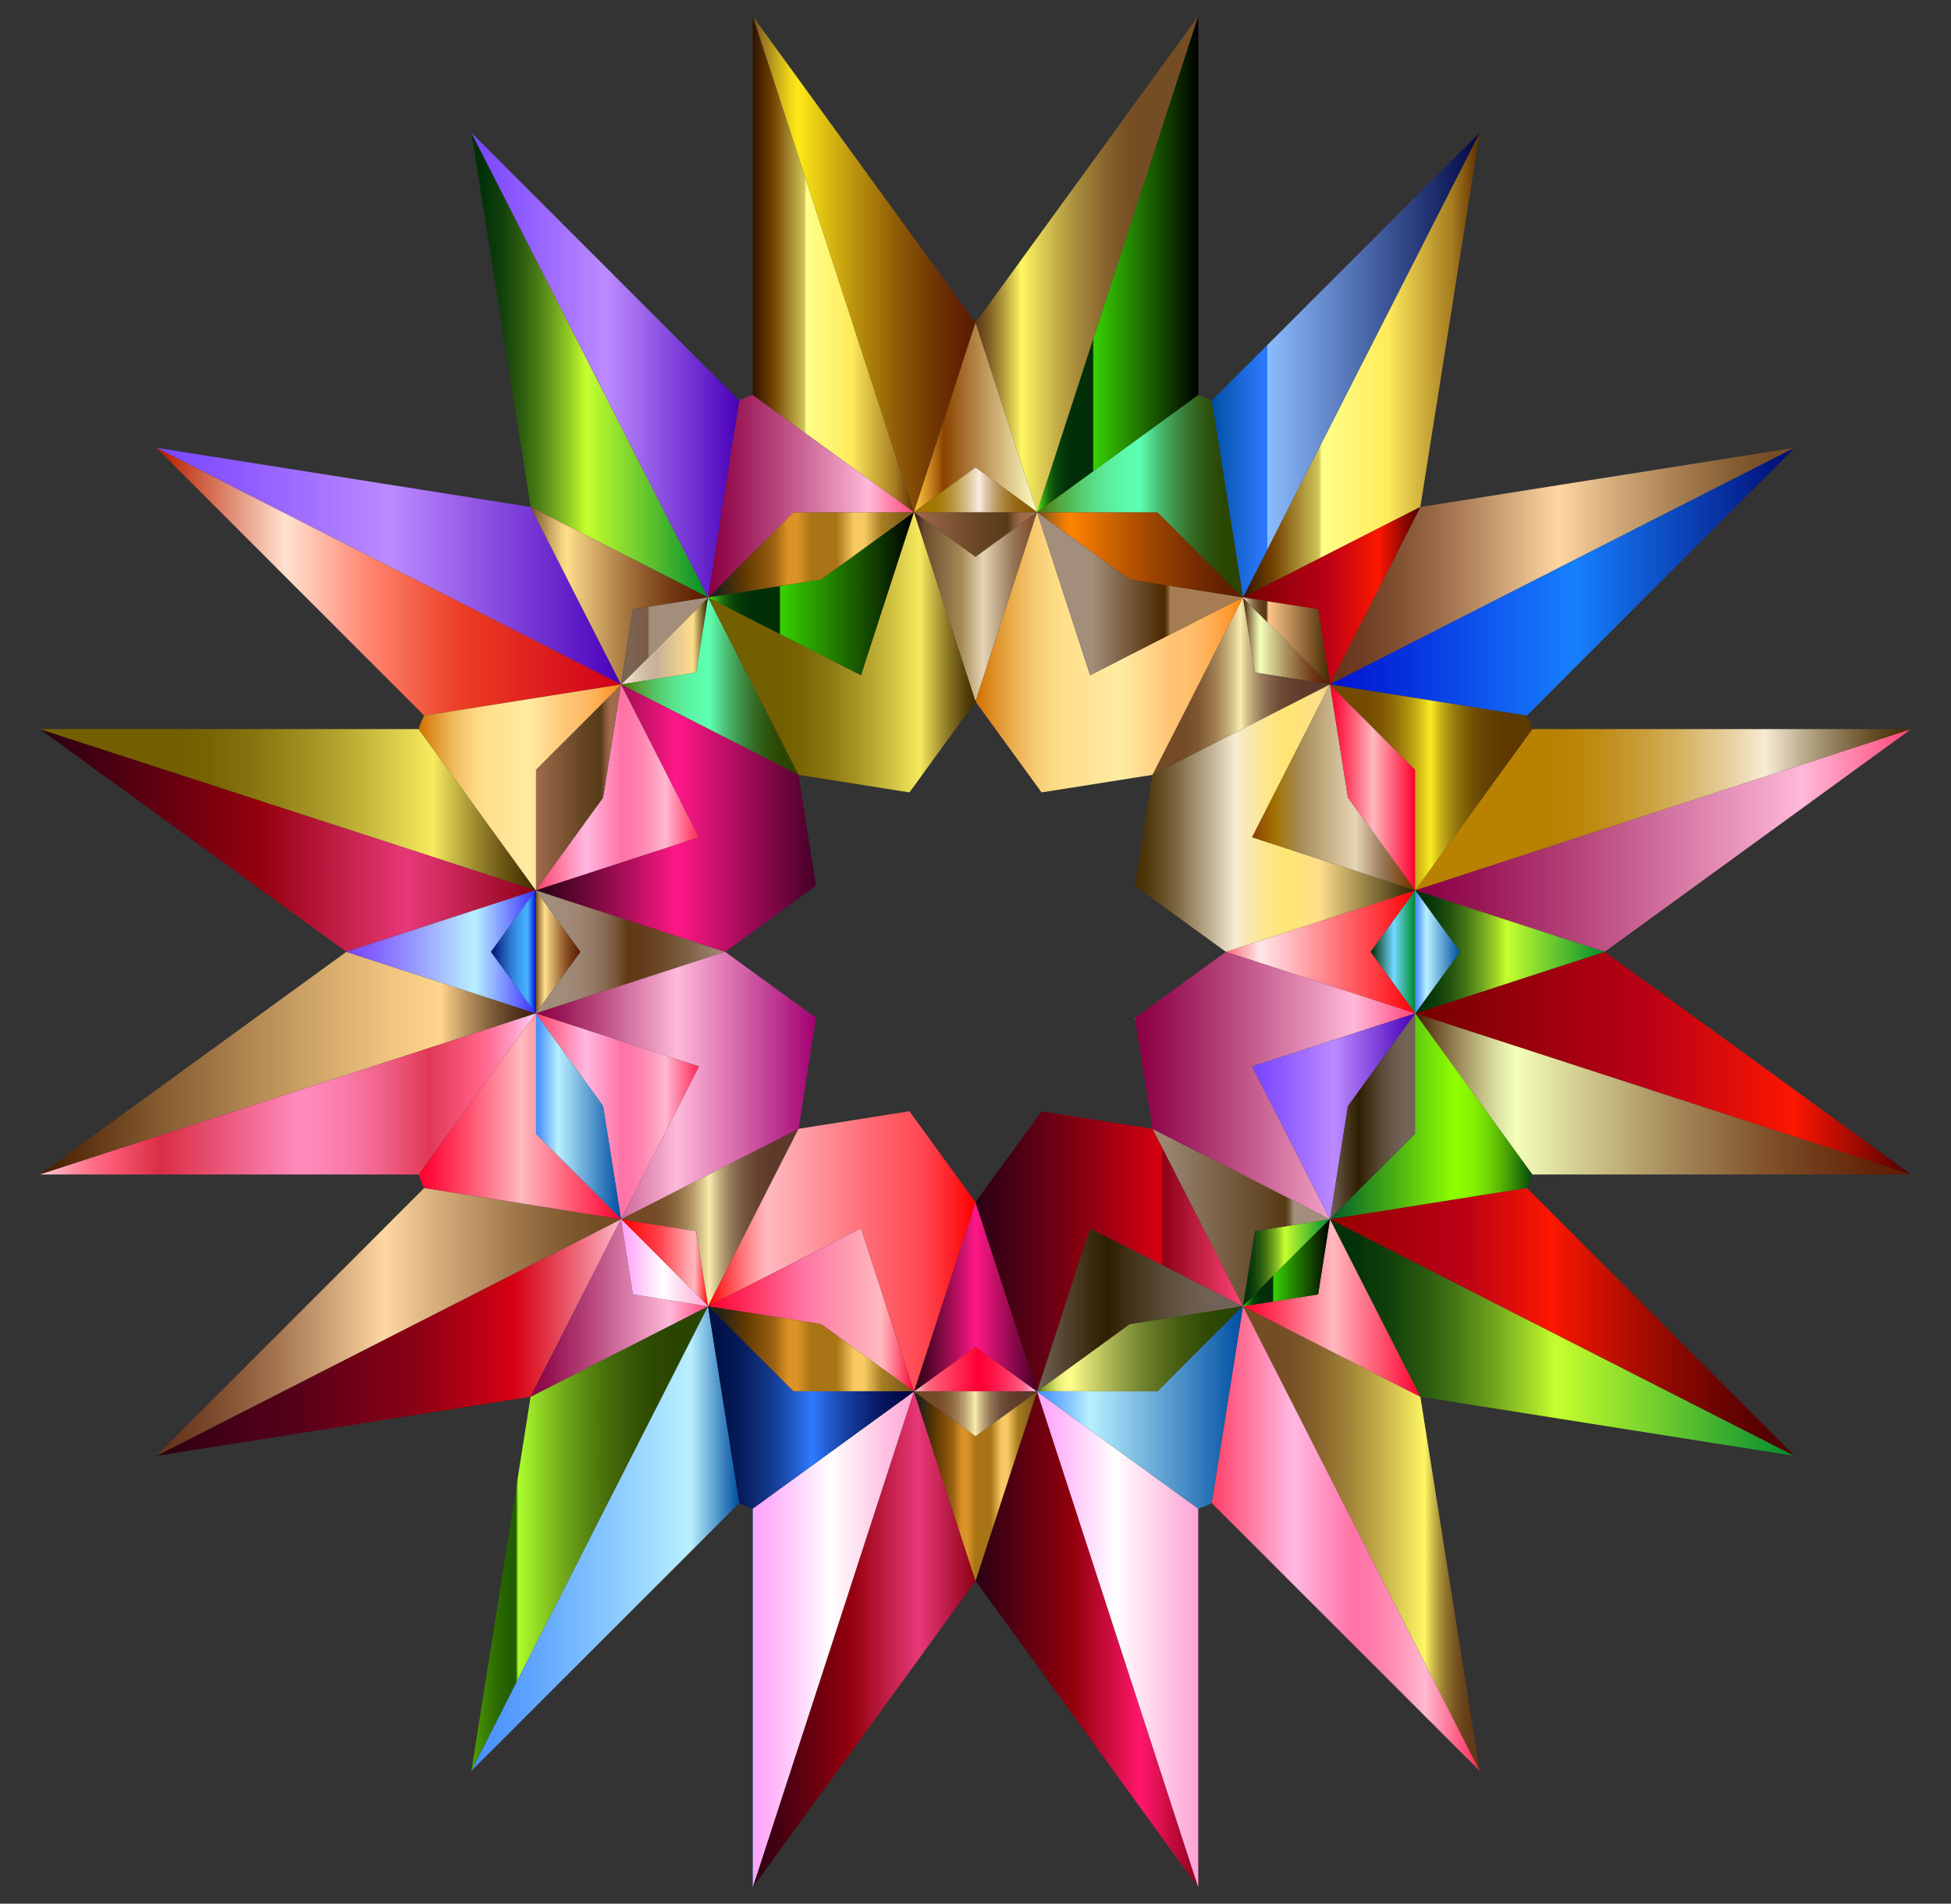 <?xml version="1.0" encoding="UTF-8"?>
<!DOCTYPE svg  PUBLIC '-//W3C//DTD SVG 1.1//EN'  'http://www.w3.org/Graphics/SVG/1.1/DTD/svg11.dtd'>
<svg enable-background="new 0 0 1668.098 1627.779" version="1.1" viewBox="0 0 1668.1 1627.8" xml:space="preserve" xmlns="http://www.w3.org/2000/svg">

	<rect x="0" y="0" width="1668.1" height="1627.8" fill="#333333" stroke="none"/>

	<linearGradient id="ch" x1="1210" x2="1634" y1="718.66" y2="718.66" gradientUnits="userSpaceOnUse">
		<stop stop-color="#8BBCFF" offset="0"/>
		<stop stop-color="#5C9CFF" offset="0"/>
		<stop stop-color="#8B0043" offset=".003"/>
		<stop stop-color="#971353" offset=".113"/>
		<stop stop-color="#B7467C" offset=".337"/>
		<stop stop-color="#E996BD" offset=".652"/>
		<stop stop-color="#FFB9D9" offset=".781"/>
		<stop stop-color="#FF4578" offset="1"/>
	</linearGradient>
	<polygon points="1634 623.43 1372 813.89 1210 761.25 1210 761.24" fill="url(#ch)"/>
	<linearGradient id="bw" x1="1062.7" x2="1265.1" y1="312.17" y2="312.17" gradientUnits="userSpaceOnUse">
		<stop stop-color="#2E1300" offset="0"/>
		<stop stop-color="#734200" offset=".127"/>
		<stop stop-color="#D0C459" offset=".32"/>
		<stop stop-color="#FFFF8A" offset=".333"/>
		<stop stop-color="#FFEB5C" offset=".611"/>
		<stop stop-color="#A67C21" offset=".883"/>
		<stop stop-color="#5C2C00" offset="1"/>
		<stop stop-color="#725316" offset="1"/>
	</linearGradient>
	<polygon points="1265.1 113.53 1214.4 433.51 1062.7 510.8 1062.7 510.8" fill="url(#bw)"/>
	<linearGradient id="bl" x1="643.59" x2="834.05" y1="225.9" y2="225.9" gradientUnits="userSpaceOnUse">
		<stop stop-color="#754D24" offset="0"/>
		<stop stop-color="#957121" offset=".041"/>
		<stop stop-color="#CEB21C" offset=".118"/>
		<stop stop-color="#F1DA18" offset=".174"/>
		<stop stop-color="#FFE917" offset=".204"/>
		<stop stop-color="#E8CC14" offset=".284"/>
		<stop stop-color="#B78E0D" offset=".472"/>
		<stop stop-color="#905D07" offset=".645"/>
		<stop stop-color="#733A03" offset=".795"/>
		<stop stop-color="#622401" offset=".917"/>
		<stop stop-color="#5C1C00" offset=".997"/>
	</linearGradient>
	<polygon points="643.59 13.89 834.05 275.95 781.41 437.9 781.4 437.9" fill="url(#bl)"/>
	<linearGradient id="ba" x1="133.69" x2="530.96" y1="484.07" y2="484.07" gradientUnits="userSpaceOnUse">
		<stop stop-color="#8BBCFF" offset="0"/>
		<stop stop-color="#5C9CFF" offset="0"/>
		<stop stop-color="#7845FF" offset=".003"/>
		<stop stop-color="#8B58FF" offset=".167"/>
		<stop stop-color="#BB8AFF" offset=".499"/>
		<stop stop-color="#BC8BFF" offset=".503"/>
		<stop stop-color="#4900B9" offset="1"/>
	</linearGradient>
	<polygon points="133.69 382.88 453.67 433.51 530.96 585.24 530.96 585.25" fill="url(#ba)"/>
	<linearGradient id="ap" x1="34.049" x2="458.06" y1="909.12" y2="909.12" gradientUnits="userSpaceOnUse">
		<stop stop-color="#451B00" offset="0"/>
		<stop stop-color="#875D32" offset=".25"/>
		<stop stop-color="#C89D62" offset=".515"/>
		<stop stop-color="#F0C580" offset=".709"/>
		<stop stop-color="#FFD48B" offset=".809"/>
		<stop stop-color="#F0C682" offset=".819"/>
		<stop stop-color="#B28C5A" offset=".866"/>
		<stop stop-color="#815F3A" offset=".909"/>
		<stop stop-color="#5E3E24" offset=".947"/>
		<stop stop-color="#482916" offset=".977"/>
		<stop stop-color="#402211" offset=".997"/>
	</linearGradient>
	<polygon points="34.049 1004.3 296.11 813.89 458.06 866.53 458.06 866.54" fill="url(#ap)"/>
	<linearGradient id="ae" x1="403.04" x2="605.41" y1="1315.6" y2="1315.6" gradientUnits="userSpaceOnUse">
		<stop stop-color="#53A200" offset="0"/>
		<stop stop-color="#3E8500" offset=".049"/>
		<stop stop-color="#2E6E00" offset=".099"/>
		<stop stop-color="#246100" offset=".146"/>
		<stop stop-color="#215C00" offset=".188"/>
		<stop stop-color="#ACFF2E" offset=".198"/>
		<stop stop-color="#A1EF2A" offset=".231"/>
		<stop stop-color="#7DBB1D" offset=".345"/>
		<stop stop-color="#5F9113" offset=".458"/>
		<stop stop-color="#48700B" offset=".567"/>
		<stop stop-color="#375805" offset=".67"/>
		<stop stop-color="#2D4A01" offset=".767"/>
		<stop stop-color="#2A4500" offset=".849"/>
	</linearGradient>
	<polygon points="403.04 1514.2 453.67 1194.3 605.4 1117 605.41 1117" fill="url(#ae)"/>
	<linearGradient id="t" x1="834.05" x2="1024.5" y1="1401.9" y2="1401.9" gradientUnits="userSpaceOnUse">
		<stop stop-color="#2B0013" offset="0"/>
		<stop stop-color="#490011" offset=".141"/>
		<stop stop-color="#94000D" offset=".444"/>
		<stop stop-color="#FF176B" offset=".741"/>
		<stop stop-color="#E31156" offset=".813"/>
		<stop stop-color="#9C0321" offset=".967"/>
		<stop stop-color="#8C0015" offset="1"/>
	</linearGradient>
	<polygon points="1024.5 1613.9 834.05 1351.8 886.69 1189.9 886.7 1189.9" fill="url(#t)"/>
	<linearGradient id="i" x1="1137.1" x2="1534.4" y1="1143.7" y2="1143.7" gradientUnits="userSpaceOnUse">
		<stop stop-color="#002E08" offset="0"/>
		<stop stop-color="#043309" offset=".059"/>
		<stop stop-color="#11400B" offset=".126"/>
		<stop stop-color="#27570F" offset=".197"/>
		<stop stop-color="#457715" offset=".27"/>
		<stop stop-color="#6CA01D" offset=".346"/>
		<stop stop-color="#9AD126" offset=".422"/>
		<stop stop-color="#C6FF2E" offset=".485"/>
		<stop stop-color="#008B2E" offset="1"/>
	</linearGradient>
	<polygon points="1534.4 1244.9 1214.4 1194.3 1137.1 1042.5 1137.1 1042.5" fill="url(#i)"/>
	<linearGradient id="a" x1="1210" x2="1634" y1="909.12" y2="909.12" gradientUnits="userSpaceOnUse">
		<stop stop-color="#750000" offset="0"/>
		<stop stop-color="#99000C" offset=".233"/>
		<stop stop-color="#B90016" offset=".466"/>
		<stop stop-color="#FC1700" offset=".765"/>
		<stop stop-color="#F61502" offset=".772"/>
		<stop stop-color="#4D0000" offset="1"/>
	</linearGradient>
	<polygon points="1634 1004.3 1372 813.89 1210 866.53 1210 866.54" fill="url(#a)"/>
	<linearGradient id="cr" x1="1137.1" x2="1534.4" y1="484.07" y2="484.07" gradientUnits="userSpaceOnUse">
		<stop stop-color="#66331A" offset=".003"/>
		<stop stop-color="#6D3B21" offset=".06"/>
		<stop stop-color="#825132" offset=".148"/>
		<stop stop-color="#A37450" offset=".257"/>
		<stop stop-color="#D0A578" offset=".379"/>
		<stop stop-color="#FFD7A2" offset=".491"/>
		<stop stop-color="#DCB482" offset=".587"/>
		<stop stop-color="#A57D50" offset=".755"/>
		<stop stop-color="#825A30" offset=".88"/>
		<stop stop-color="#754D24" offset=".948"/>
	</linearGradient>
	<polygon points="1534.4 382.88 1214.4 433.51 1137.1 585.24 1137.1 585.25" fill="url(#cr)"/>
	<linearGradient id="cq" x1="834.05" x2="1024.5" y1="225.9" y2="225.9" gradientUnits="userSpaceOnUse">
		<stop stop-color="#603916" offset="0"/>
		<stop stop-color="#68431A" offset=".022"/>
		<stop stop-color="#7F5E25" offset=".059"/>
		<stop stop-color="#A38936" offset=".107"/>
		<stop stop-color="#D5C54F" offset=".164"/>
		<stop stop-color="#FFF763" offset=".207"/>
		<stop stop-color="#EADE5A" offset=".259"/>
		<stop stop-color="#C1AA47" offset=".374"/>
		<stop stop-color="#A08238" offset=".483"/>
		<stop stop-color="#88652D" offset=".581"/>
		<stop stop-color="#7A5326" offset=".666"/>
		<stop stop-color="#754D24" offset=".728"/>
	</linearGradient>
	<polygon points="1024.5 13.89 834.05 275.95 886.69 437.9 886.7 437.9" fill="url(#cq)"/>
	<linearGradient id="cp" x1="403.04" x2="605.41" y1="312.17" y2="312.17" gradientUnits="userSpaceOnUse">
		<stop stop-color="#002E08" offset="0"/>
		<stop stop-color="#043309" offset=".059"/>
		<stop stop-color="#11400B" offset=".126"/>
		<stop stop-color="#27570F" offset=".197"/>
		<stop stop-color="#457715" offset=".27"/>
		<stop stop-color="#6CA01D" offset=".346"/>
		<stop stop-color="#9AD126" offset=".422"/>
		<stop stop-color="#C6FF2E" offset=".485"/>
		<stop stop-color="#008B2E" offset="1"/>
	</linearGradient>
	<polygon points="403.04 113.53 453.67 433.51 605.4 510.8 605.41 510.8" fill="url(#cp)"/>
	<linearGradient id="co" x1="34.049" x2="458.06" y1="718.66" y2="718.66" gradientUnits="userSpaceOnUse">
		<stop stop-color="#2B0013" offset="0"/>
		<stop stop-color="#490011" offset=".141"/>
		<stop stop-color="#94000D" offset=".444"/>
		<stop stop-color="#E73878" offset=".741"/>
		<stop stop-color="#CD285C" offset=".823"/>
		<stop stop-color="#8C0015" offset="1"/>
	</linearGradient>
	<polygon points="34.049 623.43 296.11 813.89 458.06 761.25 458.06 761.24" fill="url(#co)"/>
	<linearGradient id="cn" x1="133.69" x2="530.96" y1="1143.7" y2="1143.7" gradientUnits="userSpaceOnUse">
		<stop stop-color="#2B0013" offset="0"/>
		<stop stop-color="#480017" offset=".183"/>
		<stop stop-color="#540019" offset=".29"/>
		<stop stop-color="#8C0015" offset=".565"/>
		<stop stop-color="#D60012" offset=".768"/>
		<stop stop-color="#DC1C2E" offset=".81"/>
		<stop stop-color="#EC6475" offset=".901"/>
		<stop stop-color="#FFB9CA" offset="1"/>
	</linearGradient>
	<polygon points="133.69 1244.9 453.67 1194.3 530.96 1042.5 530.96 1042.5" fill="url(#cn)"/>
	<linearGradient id="cm" x1="643.59" x2="834.05" y1="1401.9" y2="1401.9" gradientUnits="userSpaceOnUse">
		<stop stop-color="#2B0013" offset="0"/>
		<stop stop-color="#490011" offset=".141"/>
		<stop stop-color="#94000D" offset=".444"/>
		<stop stop-color="#E73878" offset=".741"/>
		<stop stop-color="#CD285C" offset=".823"/>
		<stop stop-color="#8C0015" offset="1"/>
	</linearGradient>
	<polygon points="643.59 1613.9 834.05 1351.8 781.41 1189.9 781.4 1189.9" fill="url(#cm)"/>
	<linearGradient id="cl" x1="1062.7" x2="1265.1" y1="1315.6" y2="1315.6" gradientUnits="userSpaceOnUse">
		<stop stop-color="#754D24" offset=".151"/>
		<stop stop-color="#7A5326" offset=".225"/>
		<stop stop-color="#88652D" offset=".325"/>
		<stop stop-color="#A08238" offset=".442"/>
		<stop stop-color="#C1AA47" offset=".571"/>
		<stop stop-color="#EADE5A" offset=".707"/>
		<stop stop-color="#FFF763" offset=".768"/>
		<stop stop-color="#EDE15A" offset=".78"/>
		<stop stop-color="#C8B548" offset=".807"/>
		<stop stop-color="#A88F39" offset=".834"/>
		<stop stop-color="#8E702C" offset=".863"/>
		<stop stop-color="#7A5722" offset=".893"/>
		<stop stop-color="#6B461B" offset=".924"/>
		<stop stop-color="#633C17" offset=".958"/>
		<stop stop-color="#603916" offset="1"/>
	</linearGradient>
	<polygon points="1265.1 1514.2 1214.4 1194.3 1062.7 1117 1062.7 1117" fill="url(#cl)"/>
	<linearGradient id="ck" x1="1210" x2="1634" y1="692.34" y2="692.34" gradientUnits="userSpaceOnUse">
		<stop stop-color="#B98100" offset=".272"/>
		<stop stop-color="#BB8406" offset=".317"/>
		<stop stop-color="#C08D18" offset=".378"/>
		<stop stop-color="#C89B35" offset=".449"/>
		<stop stop-color="#D4B05D" offset=".528"/>
		<stop stop-color="#E3CA91" offset=".613"/>
		<stop stop-color="#F5E9D0" offset=".701"/>
		<stop stop-color="#F6EBD4" offset=".707"/>
		<stop stop-color="#BAAB8D" offset=".785"/>
		<stop stop-color="#887450" offset=".86"/>
		<stop stop-color="#644D25" offset=".923"/>
		<stop stop-color="#4D350A" offset=".971"/>
		<stop stop-color="#452C00" offset="1"/>
	</linearGradient>
	<polygon points="1634 623.43 1210 761.24 1210 761.24 1210 761.23 1310.1 623.43" fill="url(#ck)"/>
	<linearGradient id="cj" x1="1036" x2="1265.1" y1="312.17" y2="312.17" gradientUnits="userSpaceOnUse">
		<stop stop-color="#004EA2" offset="0"/>
		<stop stop-color="#0C59BA" offset=".046"/>
		<stop stop-color="#2471EC" offset=".154"/>
		<stop stop-color="#2E7AFF" offset=".207"/>
		<stop stop-color="#4389FF" offset=".207"/>
		<stop stop-color="#78AEFF" offset=".207"/>
		<stop stop-color="#8BBCFF" offset=".207"/>
		<stop stop-color="#000645" offset="1"/>
	</linearGradient>
	<polygon points="1265.1 113.53 1062.7 510.8 1062.7 510.8 1062.7 510.8 1036 342.58" fill="url(#cj)"/>
	<linearGradient id="ci" x1="643.59" x2="781.4" y1="225.9" y2="225.9" gradientUnits="userSpaceOnUse">
		<stop stop-color="#2E1300" offset="0"/>
		<stop stop-color="#734200" offset=".127"/>
		<stop stop-color="#D0C459" offset=".32"/>
		<stop stop-color="#FFFF8A" offset=".333"/>
		<stop stop-color="#FFEB5C" offset=".611"/>
		<stop stop-color="#A67C21" offset=".883"/>
		<stop stop-color="#5C2C00" offset="1"/>
		<stop stop-color="#725316" offset="1"/>
	</linearGradient>
	<polygon points="643.59 13.89 781.4 437.9 781.4 437.91 781.39 437.91 643.59 337.82" fill="url(#ci)"/>
	<linearGradient id="cg" x1="133.69" x2="530.96" y1="497.4" y2="497.4" gradientUnits="userSpaceOnUse">
		<stop stop-color="#B92100" offset=".013"/>
		<stop stop-color="#FFE2D0" offset=".278"/>
		<stop stop-color="#FF8873" offset=".451"/>
		<stop stop-color="#EC3D24" offset=".657"/>
		<stop stop-color="#D00019" offset="1"/>
	</linearGradient>
	<polygon points="133.69 382.88 530.96 585.25 530.96 585.27 530.96 585.27 362.74 611.93" fill="url(#cg)"/>
	<linearGradient id="cf" x1="34.049" x2="458.07" y1="935.44" y2="935.44" gradientUnits="userSpaceOnUse">
		<stop stop-color="#FFD0DE" offset="0"/>
		<stop stop-color="#FFBDCD" offset=".018"/>
		<stop stop-color="#FF8BA1" offset=".069"/>
		<stop stop-color="#FF6D85" offset=".108"/>
		<stop stop-color="#FF617B" offset=".13"/>
		<stop stop-color="#DA2D45" offset=".244"/>
		<stop stop-color="#FF8BBC" offset=".525"/>
		<stop stop-color="#FD86B6" offset=".568"/>
		<stop stop-color="#F878A5" offset=".626"/>
		<stop stop-color="#F06289" offset=".691"/>
		<stop stop-color="#E54263" offset=".763"/>
		<stop stop-color="#E13856" offset=".784"/>
		<stop stop-color="#FF6186" offset=".886"/>
		<stop stop-color="#FF7095" offset=".907"/>
		<stop stop-color="#FF96BD" offset=".948"/>
		<stop stop-color="#FFD0F9" offset="1"/>
	</linearGradient>
	<polygon points="34.049 1004.3 458.06 866.54 458.07 866.54 458.07 866.55 357.98 1004.3" fill="url(#cf)"/>
	<linearGradient id="ce" x1="403.04" x2="632.09" y1="1315.6" y2="1315.6" gradientUnits="userSpaceOnUse">
		<stop stop-color="#8BBCFF" offset="0"/>
		<stop stop-color="#5C9CFF" offset="0"/>
		<stop stop-color="#458EFF" offset=".003"/>
		<stop stop-color="#589EFF" offset=".175"/>
		<stop stop-color="#8AC9FF" offset=".524"/>
		<stop stop-color="#B9F0FF" offset=".818"/>
		<stop stop-color="#004EA2" offset="1"/>
	</linearGradient>
	<polygon points="403.04 1514.2 605.41 1117 605.42 1117 605.43 1117 632.09 1285.2" fill="url(#ce)"/>
	<linearGradient id="cd" x1="886.7" x2="1024.5" y1="1401.9" y2="1401.9" gradientUnits="userSpaceOnUse">
		<stop stop-color="#8BBCFF" offset="0"/>
		<stop stop-color="#5C9CFF" offset="0"/>
		<stop stop-color="#FFA2F9" offset=".003"/>
		<stop stop-color="#FFB5FA" offset=".126"/>
		<stop stop-color="#FFE7FD" offset=".374"/>
		<stop stop-color="#fff" offset=".481"/>
		<stop stop-color="#FFA2D4" offset="1"/>
	</linearGradient>
	<polygon points="1024.5 1613.9 886.7 1189.9 886.7 1189.9 886.71 1189.9 1024.5 1290" fill="url(#cd)"/>
	<linearGradient id="cc" x1="1137.1" x2="1534.4" y1="1130.4" y2="1130.4" gradientUnits="userSpaceOnUse">
		<stop stop-color="#940000" offset="0"/>
		<stop stop-color="#990003" offset=".035"/>
		<stop stop-color="#B90016" offset=".281"/>
		<stop stop-color="#FC1700" offset=".478"/>
		<stop stop-color="#EE1500" offset=".506"/>
		<stop stop-color="#B50E00" offset=".633"/>
		<stop stop-color="#880800" offset=".75"/>
		<stop stop-color="#680400" offset=".854"/>
		<stop stop-color="#540100" offset=".941"/>
		<stop stop-color="#4D0000" offset="1"/>
	</linearGradient>
	<polygon points="1534.4 1244.9 1137.1 1042.5 1137.1 1042.5 1137.1 1042.5 1305.4 1015.8" fill="url(#cc)"/>
	<linearGradient id="cb" x1="1210" x2="1634" y1="935.44" y2="935.44" gradientUnits="userSpaceOnUse">
		<stop stop-color="#451B00" offset="0"/>
		<stop stop-color="#542E0F" offset=".014"/>
		<stop stop-color="#988657" offset=".084"/>
		<stop stop-color="#C9C78C" offset=".141"/>
		<stop stop-color="#E8F0AD" offset=".182"/>
		<stop stop-color="#F4FFB9" offset=".204"/>
		<stop stop-color="#D2CC90" offset=".333"/>
		<stop stop-color="#A88E5D" offset=".509"/>
		<stop stop-color="#885D35" offset=".669"/>
		<stop stop-color="#703A18" offset=".809"/>
		<stop stop-color="#612406" offset=".923"/>
		<stop stop-color="#5C1C00" offset=".997"/>
	</linearGradient>
	<polygon points="1634 1004.3 1210 866.54 1210 866.54 1210 866.55 1310.1 1004.3" fill="url(#cb)"/>
	<linearGradient id="ca" x1="1137.1" x2="1534.4" y1="497.4" y2="497.4" gradientUnits="userSpaceOnUse">
		<stop stop-color="#0012D0" offset="0"/>
		<stop stop-color="#0735DF" offset=".182"/>
		<stop stop-color="#1780FF" offset=".525"/>
		<stop stop-color="#105BD3" offset=".669"/>
		<stop stop-color="#000A73" offset="1"/>
	</linearGradient>
	<polygon points="1534.4 382.88 1137.1 585.25 1137.1 585.27 1137.1 585.27 1305.4 611.93" fill="url(#ca)"/>
	<linearGradient id="bz" x1="886.7" x2="1024.5" y1="225.9" y2="225.9" gradientUnits="userSpaceOnUse">
		<stop stop-color="#56FF17" offset="0"/>
		<stop stop-color="#51F416" offset=".004"/>
		<stop stop-color="#41CB13" offset=".019"/>
		<stop stop-color="#31A511" offset=".037"/>
		<stop stop-color="#24850E" offset=".056"/>
		<stop stop-color="#18690C" offset=".076"/>
		<stop stop-color="#0F530B" offset=".1"/>
		<stop stop-color="#084209" offset=".128"/>
		<stop stop-color="#043709" offset=".162"/>
		<stop stop-color="#013008" offset=".21"/>
		<stop stop-color="#002E08" offset=".343"/>
		<stop stop-color="#023308" offset=".344"/>
		<stop stop-color="#064007" offset=".345"/>
		<stop stop-color="#0E5706" offset=".347"/>
		<stop stop-color="#197704" offset=".348"/>
		<stop stop-color="#279F02" offset=".35"/>
		<stop stop-color="#38D000" offset=".352"/>
		<stop offset="1"/>
	</linearGradient>
	<polygon points="1024.5 13.89 886.7 437.9 886.7 437.91 886.71 437.91 1024.5 337.82" fill="url(#bz)"/>
	<linearGradient id="by" x1="403.04" x2="632.09" y1="312.17" y2="312.17" gradientUnits="userSpaceOnUse">
		<stop stop-color="#8BBCFF" offset="0"/>
		<stop stop-color="#5C9CFF" offset="0"/>
		<stop stop-color="#7845FF" offset=".003"/>
		<stop stop-color="#8B58FF" offset=".167"/>
		<stop stop-color="#BB8AFF" offset=".499"/>
		<stop stop-color="#BC8BFF" offset=".503"/>
		<stop stop-color="#4900B9" offset="1"/>
	</linearGradient>
	<polygon points="403.04 113.53 605.41 510.8 605.42 510.8 605.43 510.8 632.09 342.58" fill="url(#by)"/>
	<linearGradient id="bx" x1="34.049" x2="458.07" y1="692.34" y2="692.34" gradientUnits="userSpaceOnUse">
		<stop stop-color="#735E00" offset=".272"/>
		<stop stop-color="#796404" offset=".342"/>
		<stop stop-color="#897610" offset=".438"/>
		<stop stop-color="#A49323" offset=".549"/>
		<stop stop-color="#CABB3E" offset=".671"/>
		<stop stop-color="#F6EB5E" offset=".793"/>
		<stop stop-color="#C7B845" offset=".837"/>
		<stop stop-color="#8F7C27" offset=".893"/>
		<stop stop-color="#675112" offset=".941"/>
		<stop stop-color="#4E3605" offset=".978"/>
		<stop stop-color="#452C00" offset="1"/>
	</linearGradient>
	<polygon points="34.049 623.43 458.06 761.24 458.07 761.24 458.07 761.23 357.98 623.43" fill="url(#bx)"/>
	<linearGradient id="bv" x1="133.69" x2="530.96" y1="1130.4" y2="1130.4" gradientUnits="userSpaceOnUse">
		<stop stop-color="#66331A" offset=".003"/>
		<stop stop-color="#6D3B21" offset=".06"/>
		<stop stop-color="#825132" offset=".148"/>
		<stop stop-color="#A37450" offset=".257"/>
		<stop stop-color="#D0A578" offset=".379"/>
		<stop stop-color="#FFD7A2" offset=".491"/>
		<stop stop-color="#DCB482" offset=".587"/>
		<stop stop-color="#A57D50" offset=".755"/>
		<stop stop-color="#825A30" offset=".88"/>
		<stop stop-color="#754D24" offset=".948"/>
	</linearGradient>
	<polygon points="133.69 1244.9 530.96 1042.5 530.96 1042.5 530.96 1042.5 362.74 1015.8" fill="url(#bv)"/>
	<linearGradient id="bu" x1="643.59" x2="781.4" y1="1401.9" y2="1401.9" gradientUnits="userSpaceOnUse">
		<stop stop-color="#8BBCFF" offset="0"/>
		<stop stop-color="#5C9CFF" offset="0"/>
		<stop stop-color="#FFA2F9" offset=".003"/>
		<stop stop-color="#FFB5FA" offset=".126"/>
		<stop stop-color="#FFE7FD" offset=".374"/>
		<stop stop-color="#fff" offset=".481"/>
		<stop stop-color="#FFA2D4" offset="1"/>
	</linearGradient>
	<polygon points="643.59 1613.9 781.4 1189.9 781.4 1189.9 781.39 1189.9 643.59 1290" fill="url(#bu)"/>
	<linearGradient id="bt" x1="1036" x2="1265.1" y1="1315.6" y2="1315.6" gradientUnits="userSpaceOnUse">
		<stop stop-color="#FF456C" offset=".013"/>
		<stop stop-color="#FFB9E1" offset=".306"/>
		<stop stop-color="#FF73A6" offset=".525"/>
		<stop stop-color="#FF78A9" offset=".583"/>
		<stop stop-color="#FF88B2" offset=".656"/>
		<stop stop-color="#FFA1C2" offset=".736"/>
		<stop stop-color="#FFB9D0" offset=".796"/>
		<stop stop-color="#FF98B5" offset=".84"/>
		<stop stop-color="#FF4A75" offset=".95"/>
		<stop stop-color="#FF2B5C" offset="1"/>
	</linearGradient>
	<polygon points="1265.1 1514.2 1062.7 1117 1062.7 1117 1062.7 1117 1036 1285.2" fill="url(#bt)"/>
	<linearGradient id="bs" x1="1210" x2="1372" y1="813.89" y2="813.89" gradientUnits="userSpaceOnUse">
		<stop stop-color="#002E08" offset="0"/>
		<stop stop-color="#043309" offset=".059"/>
		<stop stop-color="#11400B" offset=".126"/>
		<stop stop-color="#27570F" offset=".197"/>
		<stop stop-color="#457715" offset=".27"/>
		<stop stop-color="#6CA01D" offset=".346"/>
		<stop stop-color="#9AD126" offset=".422"/>
		<stop stop-color="#C6FF2E" offset=".485"/>
		<stop stop-color="#008B2E" offset="1"/>
	</linearGradient>
	<polygon points="1248.3 813.89 1210 761.25 1372 813.89 1210 866.53" fill="url(#bs)"/>
	<linearGradient id="br" x1="1062.7" x2="1214.4" y1="1118.4" y2="1118.4" gradientUnits="userSpaceOnUse">
		<stop stop-color="#8BBCFF" offset="0"/>
		<stop stop-color="#5C9CFF" offset="0"/>
		<stop stop-color="#FF002E" offset=".003"/>
		<stop stop-color="#FF133D" offset=".074"/>
		<stop stop-color="#FF4665" offset=".219"/>
		<stop stop-color="#FF96A4" offset=".423"/>
		<stop stop-color="#FFB9BF" offset=".506"/>
		<stop stop-color="#FF002E" offset="1"/>
	</linearGradient>
	<polygon points="1127 1106.8 1137.1 1042.5 1214.4 1194.3 1062.7 1117" fill="url(#br)"/>
	<linearGradient id="bq" x1="781.41" x2="886.69" y1="1270.9" y2="1270.9" gradientUnits="userSpaceOnUse">
		<stop stop-color="#272217" offset="0"/>
		<stop stop-color="#272217" offset=".053"/>
		<stop stop-color="#653A01" offset=".184"/>
		<stop stop-color="#9D6212" offset=".32"/>
		<stop stop-color="#DB9226" offset=".387"/>
		<stop stop-color="#DB9226" offset=".434"/>
		<stop stop-color="#A87415" offset=".502"/>
		<stop stop-color="#A87415" offset=".624"/>
		<stop stop-color="#F6C963" offset=".71"/>
		<stop stop-color="#F6C963" offset=".761"/>
		<stop stop-color="#A67C21" offset=".846"/>
		<stop stop-color="#725316" offset="1"/>
	</linearGradient>
	<polygon points="834.05 1228.1 886.69 1189.9 834.05 1351.8 781.41 1189.9" fill="url(#bq)"/>
	<linearGradient id="bp" x1="453.67" x2="605.4" y1="1118.4" y2="1118.4" gradientUnits="userSpaceOnUse">
		<stop stop-color="#8BBCFF" offset="0"/>
		<stop stop-color="#5C9CFF" offset="0"/>
		<stop stop-color="#8B0043" offset=".003"/>
		<stop stop-color="#971353" offset=".113"/>
		<stop stop-color="#B7467C" offset=".337"/>
		<stop stop-color="#E996BD" offset=".652"/>
		<stop stop-color="#FFB9D9" offset=".781"/>
		<stop stop-color="#FF4578" offset="1"/>
	</linearGradient>
	<polygon points="541.14 1106.8 605.4 1117 453.67 1194.3 530.96 1042.5" fill="url(#bp)"/>
	<linearGradient id="bo" x1="296.11" x2="458.06" y1="813.89" y2="813.89" gradientUnits="userSpaceOnUse">
		<stop stop-color="#8BBCFF" offset="0"/>
		<stop stop-color="#5C9CFF" offset="0"/>
		<stop stop-color="#7845FF" offset=".003"/>
		<stop stop-color="#7F58FF" offset=".105"/>
		<stop stop-color="#938BFF" offset=".312"/>
		<stop stop-color="#B1DBFF" offset=".604"/>
		<stop stop-color="#B9F0FF" offset=".676"/>
		<stop stop-color="#3B2EFF" offset="1"/>
	</linearGradient>
	<polygon points="419.82 813.89 458.06 866.53 296.11 813.89 458.06 761.25" fill="url(#bo)"/>
	<linearGradient id="bn" x1="453.67" x2="605.4" y1="509.38" y2="509.38" gradientUnits="userSpaceOnUse">
		<stop stop-color="#754D24" offset="0"/>
		<stop stop-color="#8E6737" offset=".031"/>
		<stop stop-color="#CBA864" offset=".113"/>
		<stop stop-color="#F1D080" offset=".173"/>
		<stop stop-color="#FFDF8B" offset=".204"/>
		<stop stop-color="#EFCC7E" offset=".258"/>
		<stop stop-color="#BB8E51" offset=".454"/>
		<stop stop-color="#925D2E" offset=".632"/>
		<stop stop-color="#753A15" offset=".788"/>
		<stop stop-color="#632406" offset=".915"/>
		<stop stop-color="#5C1C00" offset=".997"/>
	</linearGradient>
	<polygon points="541.14 520.99 530.96 585.24 453.67 433.51 605.4 510.8" fill="url(#bn)"/>
	<linearGradient id="bm" x1="781.41" x2="886.69" y1="356.92" y2="356.92" gradientUnits="userSpaceOnUse">
		<stop stop-color="#FC9C01" offset="0"/>
		<stop stop-color="#2B1400" offset="0"/>
		<stop stop-color="#2E2500" offset="0"/>
		<stop stop-color="#FFBF3D" offset=".003"/>
		<stop stop-color="#F3B237" offset=".041"/>
		<stop stop-color="#D39026" offset=".111"/>
		<stop stop-color="#A15A0B" offset=".204"/>
		<stop stop-color="#8B4300" offset=".241"/>
		<stop stop-color="#FFFFC7" offset="1"/>
	</linearGradient>
	<polygon points="834.05 399.66 781.41 437.9 834.05 275.95 886.69 437.9" fill="url(#bm)"/>
	<linearGradient id="bk" x1="1062.7" x2="1214.4" y1="509.38" y2="509.38" gradientUnits="userSpaceOnUse">
		<stop stop-color="#750000" offset="0"/>
		<stop stop-color="#99000C" offset=".233"/>
		<stop stop-color="#B90016" offset=".466"/>
		<stop stop-color="#FC1700" offset=".765"/>
		<stop stop-color="#F61502" offset=".772"/>
		<stop stop-color="#4D0000" offset="1"/>
	</linearGradient>
	<polygon points="1127 520.99 1062.7 510.8 1214.4 433.51 1137.1 585.24" fill="url(#bk)"/>
	<linearGradient id="bj" x1="1209.8" x2="1248.3" y1="813.89" y2="813.89" gradientUnits="userSpaceOnUse">
		<stop stop-color="#8BBCFF" offset="0"/>
		<stop stop-color="#5C9CFF" offset="0"/>
		<stop stop-color="#458EFF" offset=".003"/>
		<stop stop-color="#589EFF" offset=".057"/>
		<stop stop-color="#8AC9FF" offset=".165"/>
		<stop stop-color="#B9F0FF" offset=".256"/>
		<stop stop-color="#004EA2" offset="1"/>
	</linearGradient>
	<polygon points="1209.8 761.58 1210 761.25 1210 761.25 1210 761.25 1248.3 813.89 1210 866.53 1210 866.53 1210 866.53 1209.8 866.2" fill="url(#bj)"/>
	<linearGradient id="bi" x1="1062.7" x2="1137.1" y1="1079.7" y2="1079.7" gradientUnits="userSpaceOnUse">
		<stop stop-color="#56FF17" offset="0"/>
		<stop stop-color="#51F416" offset=".004"/>
		<stop stop-color="#41CB13" offset=".019"/>
		<stop stop-color="#31A511" offset=".037"/>
		<stop stop-color="#24850E" offset=".056"/>
		<stop stop-color="#18690C" offset=".076"/>
		<stop stop-color="#0F530B" offset=".1"/>
		<stop stop-color="#084209" offset=".128"/>
		<stop stop-color="#043709" offset=".162"/>
		<stop stop-color="#013008" offset=".21"/>
		<stop stop-color="#002E08" offset=".343"/>
		<stop stop-color="#023308" offset=".344"/>
		<stop stop-color="#064007" offset=".345"/>
		<stop stop-color="#0E5706" offset=".347"/>
		<stop stop-color="#197704" offset=".348"/>
		<stop stop-color="#279F02" offset=".35"/>
		<stop stop-color="#38D000" offset=".352"/>
		<stop offset="1"/>
	</linearGradient>
	<polygon points="1136.7 1042.6 1137.1 1042.5 1137.1 1042.5 1137.1 1042.5 1127 1106.8 1062.7 1117 1062.7 1117 1062.7 1117 1062.7 1116.6" fill="url(#bi)"/>
	<linearGradient id="bh" x1="781.41" x2="886.69" y1="1208.9" y2="1208.9" gradientUnits="userSpaceOnUse">
		<stop stop-color="#734926" offset=".127"/>
		<stop stop-color="#764C29" offset=".195"/>
		<stop stop-color="#7E5731" offset=".253"/>
		<stop stop-color="#8D6940" offset=".307"/>
		<stop stop-color="#A28155" offset=".359"/>
		<stop stop-color="#BCA16F" offset=".41"/>
		<stop stop-color="#DCC88F" offset=".459"/>
		<stop stop-color="#FAECAD" offset=".497"/>
		<stop stop-color="#F4E5A8" offset=".503"/>
		<stop stop-color="#D0BC8A" offset=".538"/>
		<stop stop-color="#B19970" offset=".576"/>
		<stop stop-color="#967A5A" offset=".617"/>
		<stop stop-color="#816248" offset=".663"/>
		<stop stop-color="#704F3A" offset=".713"/>
		<stop stop-color="#654230" offset=".773"/>
		<stop stop-color="#5E3A2B" offset=".849"/>
		<stop stop-color="#5C3829" offset="1"/>
	</linearGradient>
	<polygon points="886.36 1189.6 886.69 1189.9 886.69 1189.9 886.69 1189.9 834.05 1228.1 781.41 1189.9 781.41 1189.9 781.41 1189.9 781.74 1189.6" fill="url(#bh)"/>
	<linearGradient id="bg" x1="530.96" x2="605.42" y1="1079.7" y2="1079.7" gradientUnits="userSpaceOnUse">
		<stop stop-color="#8BBCFF" offset="0"/>
		<stop stop-color="#5C9CFF" offset="0"/>
		<stop stop-color="#FFA2F9" offset=".003"/>
		<stop stop-color="#FFB5FA" offset=".126"/>
		<stop stop-color="#FFE7FD" offset=".374"/>
		<stop stop-color="#fff" offset=".481"/>
		<stop stop-color="#FFA2D4" offset="1"/>
	</linearGradient>
	<polygon points="605.36 1116.6 605.42 1117 605.42 1117 605.4 1117 541.14 1106.8 530.96 1042.5 530.97 1042.5 530.98 1042.5 531.39 1042.6" fill="url(#bg)"/>
	<linearGradient id="bf" x1="419.82" x2="458.33" y1="813.89" y2="813.89" gradientUnits="userSpaceOnUse">
		<stop stop-color="#000A73" offset="0"/>
		<stop stop-color="#163FA0" offset=".194"/>
		<stop stop-color="#2A6FC9" offset=".396"/>
		<stop stop-color="#3993E6" offset=".575"/>
		<stop stop-color="#42A8F8" offset=".72"/>
		<stop stop-color="#45B0FF" offset=".815"/>
		<stop stop-color="#368EF5" offset=".852"/>
		<stop stop-color="#0F35DA" offset=".954"/>
		<stop stop-color="#0012D0" offset="1"/>
	</linearGradient>
	<polygon points="458.33 866.2 458.08 866.53 458.08 866.53 458.06 866.53 419.82 813.89 458.06 761.25 458.08 761.25 458.08 761.25 458.33 761.58" fill="url(#bf)"/>
	<linearGradient id="be" x1="530.96" x2="605.42" y1="548.03" y2="548.03" gradientUnits="userSpaceOnUse">
		<stop stop-color="#7C6453" offset="0"/>
		<stop stop-color="#7B6251" offset=".166"/>
		<stop stop-color="#795C48" offset=".264"/>
		<stop stop-color="#775843" offset=".299"/>
		<stop stop-color="#7C5E49" offset=".305"/>
		<stop stop-color="#896D5A" offset=".313"/>
		<stop stop-color="#9E8775" offset=".322"/>
		<stop stop-color="#A38D7B" offset=".324"/>
	</linearGradient>
	<polygon points="531.39 585.2 530.98 585.27 530.97 585.26 530.96 585.24 541.14 520.99 605.4 510.8 605.42 510.81 605.42 510.82 605.36 511.23" fill="url(#be)"/>
	<linearGradient id="bd" x1="781.41" x2="886.69" y1="418.91" y2="418.91" gradientUnits="userSpaceOnUse">
		<stop stop-color="#A27600" offset=".151"/>
		<stop stop-color="#A47906" offset=".189"/>
		<stop stop-color="#AB8218" offset=".24"/>
		<stop stop-color="#B79235" offset=".3"/>
		<stop stop-color="#C6A75D" offset=".365"/>
		<stop stop-color="#DAC291" offset=".436"/>
		<stop stop-color="#F3E2D0" offset=".51"/>
		<stop stop-color="#FAECE3" offset=".531"/>
		<stop stop-color="#F7E8DC" offset=".537"/>
		<stop stop-color="#DEC7A9" offset=".585"/>
		<stop stop-color="#C8AB7C" offset=".636"/>
		<stop stop-color="#B59256" offset=".689"/>
		<stop stop-color="#A67F37" offset=".743"/>
		<stop stop-color="#9A6F1F" offset=".798"/>
		<stop stop-color="#92640D" offset=".858"/>
		<stop stop-color="#8D5E03" offset=".922"/>
		<stop stop-color="#8B5C00" offset="1"/>
	</linearGradient>
	<polygon points="781.74 438.17 781.41 437.92 781.41 437.92 781.41 437.9 834.05 399.66 886.69 437.9 886.69 437.92 886.69 437.92 886.36 438.17" fill="url(#bd)"/>
	<linearGradient id="bc" x1="1062.7" x2="1137.1" y1="548.03" y2="548.03" gradientUnits="userSpaceOnUse">
		<stop stop-color="#FFE8D0" offset="0"/>
		<stop stop-color="#D4BBA0" offset=".036"/>
		<stop stop-color="#AF9476" offset=".072"/>
		<stop stop-color="#907454" offset=".11"/>
		<stop stop-color="#785B39" offset=".148"/>
		<stop stop-color="#674926" offset=".187"/>
		<stop stop-color="#5D3E1B" offset=".226"/>
		<stop stop-color="#5A3B17" offset=".269"/>
		<stop stop-color="#FFC68B" offset=".293"/>
		<stop stop-color="#452800" offset="1"/>
	</linearGradient>
	<polygon points="1062.7 511.23 1062.7 510.82 1062.7 510.81 1062.7 510.8 1127 520.99 1137.1 585.24 1137.1 585.26 1137.1 585.27 1136.7 585.2" fill="url(#bc)"/>
	<linearGradient id="bb" x1="1137.1" x2="1310.1" y1="673.25" y2="673.25" gradientUnits="userSpaceOnUse">
		<stop stop-color="#734900" offset=".127"/>
		<stop stop-color="#764C01" offset=".195"/>
		<stop stop-color="#7E5703" offset=".253"/>
		<stop stop-color="#8D6907" offset=".307"/>
		<stop stop-color="#A2810C" offset=".359"/>
		<stop stop-color="#BCA112" offset=".41"/>
		<stop stop-color="#DCC81B" offset=".459"/>
		<stop stop-color="#FAEC22" offset=".497"/>
		<stop stop-color="#F4E521" offset=".503"/>
		<stop stop-color="#D0BC19" offset=".538"/>
		<stop stop-color="#B19912" offset=".576"/>
		<stop stop-color="#967A0D" offset=".617"/>
		<stop stop-color="#816208" offset=".663"/>
		<stop stop-color="#704F04" offset=".713"/>
		<stop stop-color="#654202" offset=".773"/>
		<stop stop-color="#5E3A00" offset=".849"/>
		<stop stop-color="#5C3800" offset="1"/>
	</linearGradient>
	<polygon points="1308.2 617.49 1310.1 623.43 1210 761.23 1209.8 760.88 1209.8 658.26 1137.2 585.7 1137.1 585.27 1305.4 611.93" fill="url(#bb)"/>
	<linearGradient id="az" x1="1137.1" x2="1310.1" y1="954.53" y2="954.53" gradientUnits="userSpaceOnUse">
		<stop stop-color="#005C2A" offset="0"/>
		<stop stop-color="#57BF11" offset=".378"/>
		<stop stop-color="#8FFF00" offset=".614"/>
		<stop stop-color="#8BFA00" offset=".664"/>
		<stop stop-color="#81ED01" offset=".721"/>
		<stop stop-color="#6FD603" offset=".781"/>
		<stop stop-color="#57B605" offset=".844"/>
		<stop stop-color="#388D07" offset=".908"/>
		<stop stop-color="#125C0B" offset=".973"/>
		<stop stop-color="#00450C" offset="1"/>
	</linearGradient>
	<polygon points="1308.2 1010.3 1305.4 1015.8 1137.1 1042.5 1137.2 1042.1 1209.8 969.52 1209.8 866.9 1210 866.55 1310.1 1004.3" fill="url(#az)"/>
	<linearGradient id="ay" x1="886.71" x2="1062.7" y1="1203.5" y2="1203.5" gradientUnits="userSpaceOnUse">
		<stop stop-color="#8BBCFF" offset="0"/>
		<stop stop-color="#5C9CFF" offset="0"/>
		<stop stop-color="#458EFF" offset=".003"/>
		<stop stop-color="#589EFF" offset=".057"/>
		<stop stop-color="#8AC9FF" offset=".165"/>
		<stop stop-color="#B9F0FF" offset=".256"/>
		<stop stop-color="#004EA2" offset="1"/>
	</linearGradient>
	<polygon points="1030.4 1288 1024.5 1290 886.71 1189.9 887.06 1189.6 989.68 1189.6 1062.2 1117 1062.7 1117 1036 1285.2" fill="url(#ay)"/>
	<linearGradient id="ax" x1="605.43" x2="781.39" y1="1203.5" y2="1203.5" gradientUnits="userSpaceOnUse">
		<stop stop-color="#001045" offset="0"/>
		<stop stop-color="#01134A" offset=".067"/>
		<stop stop-color="#041A57" offset=".141"/>
		<stop stop-color="#0A276D" offset=".218"/>
		<stop stop-color="#12388C" offset=".298"/>
		<stop stop-color="#1B4FB4" offset=".38"/>
		<stop stop-color="#276AE4" offset=".462"/>
		<stop stop-color="#2E7AFF" offset=".503"/>
		<stop stop-color="#2E79FE" offset=".505"/>
		<stop stop-color="#2056C6" offset=".602"/>
		<stop stop-color="#143A98" offset=".695"/>
		<stop stop-color="#0C2374" offset=".784"/>
		<stop stop-color="#05135A" offset=".867"/>
		<stop stop-color="#01094A" offset=".941"/>
		<stop stop-color="#000645" offset="1"/>
	</linearGradient>
	<polygon points="637.65 1288 632.09 1285.2 605.43 1117 605.86 1117 678.42 1189.6 781.04 1189.6 781.39 1189.9 643.59 1290" fill="url(#ax)"/>
	<linearGradient id="aw" x1="357.98" x2="530.96" y1="954.53" y2="954.53" gradientUnits="userSpaceOnUse">
		<stop stop-color="#8BBCFF" offset="0"/>
		<stop stop-color="#5C9CFF" offset="0"/>
		<stop stop-color="#FF002E" offset=".003"/>
		<stop stop-color="#FF133D" offset=".074"/>
		<stop stop-color="#FF4665" offset=".219"/>
		<stop stop-color="#FF96A4" offset=".423"/>
		<stop stop-color="#FFB9BF" offset=".506"/>
		<stop stop-color="#FF002E" offset="1"/>
	</linearGradient>
	<polygon points="359.91 1010.3 357.98 1004.3 458.07 866.55 458.33 866.9 458.33 969.52 530.89 1042.1 530.96 1042.5 362.74 1015.8" fill="url(#aw)"/>
	<linearGradient id="av" x1="357.98" x2="530.96" y1="673.25" y2="673.25" gradientUnits="userSpaceOnUse">
		<stop stop-color="#452C00" offset="0"/>
		<stop stop-color="#4F3100" offset="4e-4"/>
		<stop stop-color="#6A3E00" offset=".001"/>
		<stop stop-color="#955400" offset=".002"/>
		<stop stop-color="#D07100" offset=".003"/>
		<stop stop-color="#E0952E" offset=".079"/>
		<stop stop-color="#EDB556" offset=".158"/>
		<stop stop-color="#F7CC73" offset=".229"/>
		<stop stop-color="#FDDA85" offset=".291"/>
		<stop stop-color="#FFDF8B" offset=".336"/>
		<stop stop-color="#FFEBA2" offset=".543"/>
		<stop stop-color="#FFC373" offset=".738"/>
		<stop stop-color="#FFC06E" offset=".787"/>
		<stop stop-color="#FFB761" offset=".843"/>
		<stop stop-color="#FFA84A" offset=".901"/>
		<stop stop-color="#FF942A" offset=".962"/>
		<stop stop-color="#FF8717" offset=".994"/>
	</linearGradient>
	<polygon points="359.91 617.49 362.74 611.93 530.96 585.27 530.89 585.7 458.33 658.26 458.33 760.88 458.07 761.23 357.98 623.43" fill="url(#av)"/>
	<linearGradient id="au" x1="605.43" x2="781.39" y1="424.31" y2="424.31" gradientUnits="userSpaceOnUse">
		<stop stop-color="#8BBCFF" offset="0"/>
		<stop stop-color="#5C9CFF" offset="0"/>
		<stop stop-color="#8B0043" offset=".003"/>
		<stop stop-color="#971353" offset=".113"/>
		<stop stop-color="#B7467C" offset=".337"/>
		<stop stop-color="#E996BD" offset=".652"/>
		<stop stop-color="#FFB9D9" offset=".781"/>
		<stop stop-color="#FF4578" offset="1"/>
	</linearGradient>
	<polygon points="637.65 339.75 643.59 337.82 781.39 437.91 781.04 438.17 678.42 438.17 605.86 510.73 605.43 510.8 632.09 342.58" fill="url(#au)"/>
	<linearGradient id="at" x1="886.71" x2="1062.7" y1="424.31" y2="424.31" gradientUnits="userSpaceOnUse">
		<stop stop-color="#4D7300" offset="0"/>
		<stop stop-color="#4E7D0D" offset=".021"/>
		<stop stop-color="#52A53E" offset=".107"/>
		<stop stop-color="#56C567" offset=".193"/>
		<stop stop-color="#59DE87" offset=".277"/>
		<stop stop-color="#5AF09E" offset=".357"/>
		<stop stop-color="#5CFBAB" offset=".433"/>
		<stop stop-color="#5CFFB0" offset=".5"/>
		<stop stop-color="#58EFA1" offset=".522"/>
		<stop stop-color="#4ABB70" offset=".597"/>
		<stop stop-color="#3E9148" offset=".672"/>
		<stop stop-color="#367029" offset=".743"/>
		<stop stop-color="#2F5812" offset=".811"/>
		<stop stop-color="#2B4A05" offset=".875"/>
		<stop stop-color="#2A4500" offset=".929"/>
	</linearGradient>
	<polygon points="1030.4 339.75 1036 342.58 1062.7 510.8 1062.2 510.73 989.68 438.17 887.06 438.17 886.71 437.91 1024.5 337.82" fill="url(#at)"/>
	<linearGradient id="as" x1="1171.8" x2="1209.8" y1="813.89" y2="813.89" gradientUnits="userSpaceOnUse">
		<stop stop-color="#002E08" offset="0"/>
		<stop stop-color="#10462B" offset=".087"/>
		<stop stop-color="#3A8585" offset=".279"/>
		<stop stop-color="#73D9FF" offset=".525"/>
		<stop stop-color="#36AF90" offset=".773"/>
		<stop stop-color="#008B2E" offset="1"/>
	</linearGradient>
	<polygon points="1171.8 813.89 1209.8 761.58 1209.8 866.2" fill="url(#as)"/>
	<linearGradient id="ar" x1="1062.7" x2="1136.7" y1="1079.6" y2="1079.6" gradientUnits="userSpaceOnUse">
		<stop stop-color="#002E08" offset="0"/>
		<stop stop-color="#043309" offset=".059"/>
		<stop stop-color="#11400B" offset=".126"/>
		<stop stop-color="#27570F" offset=".197"/>
		<stop stop-color="#457715" offset=".27"/>
		<stop stop-color="#6CA01D" offset=".346"/>
		<stop stop-color="#9AD126" offset=".422"/>
		<stop stop-color="#C6FF2E" offset=".485"/>
		<stop stop-color="#008B2E" offset="1"/>
	</linearGradient>
	<polygon points="1072.9 1052.7 1136.7 1042.6 1062.7 1116.6" fill="url(#ar)"/>
	<linearGradient id="aq" x1="781.74" x2="886.36" y1="1170.6" y2="1170.6" gradientUnits="userSpaceOnUse">
		<stop stop-color="#FFD0DE" offset="0"/>
		<stop stop-color="#FFBDCD" offset=".018"/>
		<stop stop-color="#FF8BA1" offset=".069"/>
		<stop stop-color="#FF6D85" offset=".108"/>
		<stop stop-color="#FF617B" offset=".13"/>
		<stop stop-color="#FF0036" offset=".515"/>
		<stop stop-color="#FF063B" offset=".579"/>
		<stop stop-color="#FF1749" offset=".664"/>
		<stop stop-color="#FF3360" offset=".761"/>
		<stop stop-color="#FF5980" offset=".867"/>
		<stop stop-color="#FF6186" offset=".886"/>
		<stop stop-color="#FF7095" offset=".907"/>
		<stop stop-color="#FF96BD" offset=".948"/>
		<stop stop-color="#FFD0F9" offset="1"/>
	</linearGradient>
	<polygon points="834.05 1151.6 886.36 1189.6 781.74 1189.6" fill="url(#aq)"/>
	<linearGradient id="ao" x1="531.39" x2="605.36" y1="1079.6" y2="1079.6" gradientUnits="userSpaceOnUse">
		<stop stop-color="#8BBCFF" offset="0"/>
		<stop stop-color="#5C9CFF" offset="0"/>
		<stop stop-color="#f00" offset=".003"/>
		<stop stop-color="#FF343D" offset=".35"/>
		<stop stop-color="#FF4550" offset=".454"/>
		<stop stop-color="#FFB9BF" offset=".84"/>
		<stop stop-color="#FFA8AE" offset=".86"/>
		<stop stop-color="#FF7C80" offset=".902"/>
		<stop stop-color="#FF3637" offset=".959"/>
		<stop stop-color="#f00" offset="1"/>
	</linearGradient>
	<polygon points="595.24 1052.7 605.36 1116.6 531.39 1042.6" fill="url(#ao)"/>
	<linearGradient id="an" x1="458.33" x2="496.32" y1="813.89" y2="813.89" gradientUnits="userSpaceOnUse">
		<stop stop-color="#754D24" offset="0"/>
		<stop stop-color="#8E6737" offset=".031"/>
		<stop stop-color="#CBA864" offset=".113"/>
		<stop stop-color="#F1D080" offset=".173"/>
		<stop stop-color="#FFDF8B" offset=".204"/>
		<stop stop-color="#EFCC7E" offset=".258"/>
		<stop stop-color="#BB8E51" offset=".454"/>
		<stop stop-color="#925D2E" offset=".632"/>
		<stop stop-color="#753A15" offset=".788"/>
		<stop stop-color="#632406" offset=".915"/>
		<stop stop-color="#5C1C00" offset=".997"/>
	</linearGradient>
	<polygon points="496.32 813.89 458.33 866.2 458.33 761.58" fill="url(#an)"/>
	<linearGradient id="am" x1="531.39" x2="605.36" y1="548.21" y2="548.21" gradientUnits="userSpaceOnUse">
		<stop stop-color="#452C00" offset="0"/>
		<stop stop-color="#4D350A" offset="3e-4"/>
		<stop stop-color="#644D25" offset="8e-4"/>
		<stop stop-color="#887450" offset=".002"/>
		<stop stop-color="#BAAB8D" offset=".002"/>
		<stop stop-color="#F6EBD4" offset=".003"/>
		<stop stop-color="#F0E4CD" offset=".036"/>
		<stop stop-color="#D9C8B0" offset=".186"/>
		<stop stop-color="#CBB79E" offset=".316"/>
		<stop stop-color="#C6B198" offset=".41"/>
		<stop stop-color="#FFDF8B" offset=".827"/>
		<stop stop-color="#2E2400" offset=".994"/>
	</linearGradient>
	<polygon points="595.24 575.08 531.39 585.2 605.36 511.23" fill="url(#am)"/>
	<linearGradient id="al" x1="781.74" x2="886.36" y1="457.16" y2="457.16" gradientUnits="userSpaceOnUse">
		<stop stop-color="#A06B4D" offset="0"/>
		<stop stop-color="#8D5E3F" offset=".167"/>
		<stop stop-color="#654421" offset=".559"/>
		<stop stop-color="#563A16" offset=".762"/>
		<stop stop-color="#5F401D" offset=".773"/>
		<stop stop-color="#835737" offset=".818"/>
		<stop stop-color="#986647" offset=".856"/>
		<stop stop-color="#A06B4D" offset=".88"/>
	</linearGradient>
	<polygon points="834.05 476.16 781.74 438.17 886.36 438.17" fill="url(#al)"/>
	<linearGradient id="ak" x1="1062.7" x2="1136.7" y1="548.21" y2="548.21" gradientUnits="userSpaceOnUse">
		<stop stop-color="#451B00" offset="0"/>
		<stop stop-color="#542E0F" offset=".014"/>
		<stop stop-color="#988657" offset=".084"/>
		<stop stop-color="#C9C78C" offset=".141"/>
		<stop stop-color="#E8F0AD" offset=".182"/>
		<stop stop-color="#F4FFB9" offset=".204"/>
		<stop stop-color="#D2CC90" offset=".333"/>
		<stop stop-color="#A88E5D" offset=".509"/>
		<stop stop-color="#885D35" offset=".669"/>
		<stop stop-color="#703A18" offset=".809"/>
		<stop stop-color="#612406" offset=".923"/>
		<stop stop-color="#5C1C00" offset=".997"/>
	</linearGradient>
	<polygon points="1072.9 575.08 1062.7 511.23 1136.7 585.2" fill="url(#ak)"/>
	<linearGradient id="aj" x1="1048.1" x2="1209.8" y1="813.89" y2="813.89" gradientUnits="userSpaceOnUse">
		<stop stop-color="#8BBCFF" offset="0"/>
		<stop stop-color="#5C9CFF" offset="0"/>
		<stop stop-color="#FF7378" offset=".003"/>
		<stop stop-color="#FF868B" offset=".04"/>
		<stop stop-color="#FFB8BD" offset=".116"/>
		<stop stop-color="#FFE7EC" offset=".179"/>
		<stop stop-color="#FF0007" offset="1"/>
	</linearGradient>
	<polygon points="1048.1 813.88 1209.8 761.33 1209.8 761.58 1171.8 813.89 1209.8 866.2 1209.8 866.45 1048.1 813.89" fill="url(#aj)"/>
	<linearGradient id="ai" x1="985.37" x2="1136.9" y1="1041" y2="1041" gradientUnits="userSpaceOnUse">
		<stop stop-color="#A38D7B" offset="0"/>
		<stop stop-color="#8F7861" offset=".184"/>
		<stop stop-color="#563A16" offset=".747"/>
		<stop stop-color="#5B3F1C" offset=".755"/>
		<stop stop-color="#674D2D" offset=".766"/>
		<stop stop-color="#7C6348" offset=".779"/>
		<stop stop-color="#99836E" offset=".792"/>
		<stop stop-color="#A38D7B" offset=".796"/>
	</linearGradient>
	<polygon points="985.38 965.22 1136.9 1042.4 1136.7 1042.6 1072.9 1052.7 1062.7 1116.6 1062.6 1116.7 985.37 965.22" fill="url(#ai)"/>
	<linearGradient id="ah" x1="781.49" x2="886.61" y1="1108.8" y2="1108.8" gradientUnits="userSpaceOnUse">
		<stop stop-color="#8BBCFF" offset="0"/>
		<stop stop-color="#5C9CFF" offset="0"/>
		<stop stop-color="#2E0015" offset=".003"/>
		<stop stop-color="#410220" offset=".067"/>
		<stop stop-color="#74083B" offset=".196"/>
		<stop stop-color="#C41167" offset=".378"/>
		<stop stop-color="#FF1787" offset=".503"/>
		<stop stop-color="#450028" offset="1"/>
	</linearGradient>
	<polygon points="834.05 1027.9 886.61 1189.6 886.36 1189.6 834.05 1151.6 781.74 1189.6 781.49 1189.6 834.04 1027.9" fill="url(#ah)"/>
	<linearGradient id="ag" x1="531.21" x2="682.72" y1="1041" y2="1041" gradientUnits="userSpaceOnUse">
		<stop stop-color="#734926" offset=".127"/>
		<stop stop-color="#764C29" offset=".195"/>
		<stop stop-color="#7E5731" offset=".253"/>
		<stop stop-color="#8D6940" offset=".307"/>
		<stop stop-color="#A28155" offset=".359"/>
		<stop stop-color="#BCA16F" offset=".41"/>
		<stop stop-color="#DCC88F" offset=".459"/>
		<stop stop-color="#FAECAD" offset=".497"/>
		<stop stop-color="#F4E5A8" offset=".503"/>
		<stop stop-color="#D0BC8A" offset=".538"/>
		<stop stop-color="#B19970" offset=".576"/>
		<stop stop-color="#967A5A" offset=".617"/>
		<stop stop-color="#816248" offset=".663"/>
		<stop stop-color="#704F3A" offset=".713"/>
		<stop stop-color="#654230" offset=".773"/>
		<stop stop-color="#5E3A2B" offset=".849"/>
		<stop stop-color="#5C3829" offset="1"/>
	</linearGradient>
	<polygon points="682.72 965.22 605.54 1116.7 605.36 1116.6 595.24 1052.7 531.39 1042.6 531.21 1042.4 682.72 965.22" fill="url(#ag)"/>
	<linearGradient id="af" x1="458.33" x2="620.04" y1="813.89" y2="813.89" gradientUnits="userSpaceOnUse">
		<stop stop-color="#A38D7B" offset="0"/>
		<stop stop-color="#A18B79" offset=".15"/>
		<stop stop-color="#9C8470" offset=".238"/>
		<stop stop-color="#927862" offset=".311"/>
		<stop stop-color="#85674E" offset=".375"/>
		<stop stop-color="#745234" offset=".433"/>
		<stop stop-color="#603916" offset=".485"/>
		<stop stop-color="#643E1C" offset=".571"/>
		<stop stop-color="#6F4C2D" offset=".686"/>
		<stop stop-color="#816348" offset=".817"/>
		<stop stop-color="#9B836E" offset=".959"/>
		<stop stop-color="#A38D7B" offset="1"/>
	</linearGradient>
	<polygon points="620.04 813.89 458.33 866.45 458.33 866.2 496.32 813.89 458.33 761.58 458.33 761.33 620.04 813.88" fill="url(#af)"/>
	<linearGradient id="ad" x1="531.21" x2="682.72" y1="586.81" y2="586.81" gradientUnits="userSpaceOnUse">
		<stop stop-color="#4D7300" offset="0"/>
		<stop stop-color="#4E7D0D" offset=".021"/>
		<stop stop-color="#52A53E" offset=".107"/>
		<stop stop-color="#56C567" offset=".193"/>
		<stop stop-color="#59DE87" offset=".277"/>
		<stop stop-color="#5AF09E" offset=".357"/>
		<stop stop-color="#5CFBAB" offset=".433"/>
		<stop stop-color="#5CFFB0" offset=".5"/>
		<stop stop-color="#58EFA1" offset=".522"/>
		<stop stop-color="#4ABB70" offset=".597"/>
		<stop stop-color="#3E9148" offset=".672"/>
		<stop stop-color="#367029" offset=".743"/>
		<stop stop-color="#2F5812" offset=".811"/>
		<stop stop-color="#2B4A05" offset=".875"/>
		<stop stop-color="#2A4500" offset=".929"/>
	</linearGradient>
	<polygon points="682.72 662.56 531.21 585.38 531.39 585.2 595.24 575.08 605.36 511.23 605.54 511.05 682.72 662.56" fill="url(#ad)"/>
	<linearGradient id="ac" x1="781.49" x2="886.61" y1="519.02" y2="519.02" gradientUnits="userSpaceOnUse">
		<stop stop-color="#401617" offset=".006"/>
		<stop stop-color="#6B4C2D" offset=".084"/>
		<stop stop-color="#A58A55" offset=".382"/>
		<stop stop-color="#E5D4B5" offset=".562"/>
		<stop stop-color="#987A59" offset=".797"/>
		<stop stop-color="#967857" offset=".803"/>
		<stop stop-color="#814F2F" offset=".955"/>
	</linearGradient>
	<polygon points="834.04 599.88 781.49 438.17 781.74 438.17 834.05 476.16 886.36 438.17 886.61 438.17 834.05 599.88" fill="url(#ac)"/>
	<linearGradient id="ab" x1="985.37" x2="1136.9" y1="586.81" y2="586.81" gradientUnits="userSpaceOnUse">
		<stop stop-color="#734926" offset=".127"/>
		<stop stop-color="#764C29" offset=".195"/>
		<stop stop-color="#7E5731" offset=".253"/>
		<stop stop-color="#8D6940" offset=".307"/>
		<stop stop-color="#A28155" offset=".359"/>
		<stop stop-color="#BCA16F" offset=".41"/>
		<stop stop-color="#DCC88F" offset=".459"/>
		<stop stop-color="#FAECAD" offset=".497"/>
		<stop stop-color="#F4E5A8" offset=".503"/>
		<stop stop-color="#D0BC8A" offset=".538"/>
		<stop stop-color="#B19970" offset=".576"/>
		<stop stop-color="#967A5A" offset=".617"/>
		<stop stop-color="#816248" offset=".663"/>
		<stop stop-color="#704F3A" offset=".713"/>
		<stop stop-color="#654230" offset=".773"/>
		<stop stop-color="#5E3A2B" offset=".849"/>
		<stop stop-color="#5C3829" offset="1"/>
	</linearGradient>
	<polygon points="985.37 662.56 1062.6 511.05 1062.7 511.23 1072.9 575.08 1136.7 585.2 1136.9 585.38 985.38 662.56" fill="url(#ab)"/>
	<linearGradient id="aa" x1="970.37" x2="1209.8" y1="699.63" y2="699.63" gradientUnits="userSpaceOnUse">
		<stop stop-color="#452C00" offset="0"/>
		<stop stop-color="#4D350A" offset=".035"/>
		<stop stop-color="#644D25" offset=".095"/>
		<stop stop-color="#887450" offset=".171"/>
		<stop stop-color="#BAAB8D" offset=".262"/>
		<stop stop-color="#F6EBD4" offset=".358"/>
		<stop stop-color="#F6EBD0" offset=".363"/>
		<stop stop-color="#FAE8A8" offset=".42"/>
		<stop stop-color="#FDE68B" offset=".472"/>
		<stop stop-color="#FEE579" offset=".517"/>
		<stop stop-color="#FFE573" offset=".549"/>
		<stop stop-color="#FFDF8B" offset=".657"/>
		<stop stop-color="#2E2400" offset=".994"/>
	</linearGradient>
	<polygon points="1070.6 715.92 1209.8 761.17 1209.8 761.33 1048.1 813.88 970.37 757.42 985.38 662.56 1136.9 585.38 1137 585.5" fill="url(#aa)"/>
	<linearGradient id="z" x1="970.37" x2="1209.8" y1="928.15" y2="928.15" gradientUnits="userSpaceOnUse">
		<stop stop-color="#8BBCFF" offset="0"/>
		<stop stop-color="#5C9CFF" offset="0"/>
		<stop stop-color="#8B0043" offset=".003"/>
		<stop stop-color="#971353" offset=".113"/>
		<stop stop-color="#B7467C" offset=".337"/>
		<stop stop-color="#E996BD" offset=".652"/>
		<stop stop-color="#FFB9D9" offset=".781"/>
		<stop stop-color="#FF4578" offset="1"/>
	</linearGradient>
	<polygon points="1070.6 911.86 1137 1042.3 1136.9 1042.4 985.38 965.22 970.37 870.36 1048.1 813.89 1209.8 866.45 1209.8 866.61" fill="url(#z)"/>
	<linearGradient id="y" x1="834.05" x2="1062.6" y1="1069.9" y2="1069.9" gradientUnits="userSpaceOnUse">
		<stop stop-color="#2B0013" offset="0"/>
		<stop stop-color="#490013" offset=".141"/>
		<stop stop-color="#940012" offset=".447"/>
		<stop stop-color="#D60012" offset=".694"/>
		<stop stop-color="#BA0013" offset=".697"/>
		<stop stop-color="#8C0015" offset=".701"/>
		<stop stop-color="#FF4578" offset="1"/>
	</linearGradient>
	<polygon points="932.02 1050.4 886.77 1189.6 886.61 1189.6 834.05 1027.9 890.52 950.21 985.37 965.22 1062.6 1116.7 1062.4 1116.8" fill="url(#y)"/>
	<linearGradient id="x" x1="605.54" x2="834.04" y1="1069.9" y2="1069.9" gradientUnits="userSpaceOnUse">
		<stop stop-color="#f00" offset="0"/>
		<stop stop-color="#FF3637" offset=".056"/>
		<stop stop-color="#FF7C80" offset=".136"/>
		<stop stop-color="#FFA8AE" offset=".194"/>
		<stop stop-color="#FFB9BF" offset=".222"/>
		<stop stop-color="#FF6670" offset=".627"/>
		<stop stop-color="#FF4550" offset=".815"/>
		<stop stop-color="#FF343D" offset=".857"/>
		<stop stop-color="#f00" offset=".997"/>
		<stop stop-color="#5C9CFF" offset="1"/>
		<stop stop-color="#8BBCFF" offset="1"/>
	</linearGradient>
	<polygon points="736.08 1050.4 605.65 1116.8 605.54 1116.7 682.72 965.22 777.58 950.21 834.04 1027.9 781.49 1189.6 781.33 1189.6" fill="url(#x)"/>
	<linearGradient id="w" x1="458.33" x2="697.73" y1="928.15" y2="928.15" gradientUnits="userSpaceOnUse">
		<stop stop-color="#8BBCFF" offset="0"/>
		<stop stop-color="#5C9CFF" offset="0"/>
		<stop stop-color="#8B0043" offset=".003"/>
		<stop stop-color="#971353" offset=".074"/>
		<stop stop-color="#B7467C" offset=".218"/>
		<stop stop-color="#E996BD" offset=".42"/>
		<stop stop-color="#FFB9D9" offset=".503"/>
		<stop stop-color="#A20071" offset="1"/>
	</linearGradient>
	<polygon points="597.53 911.86 458.33 866.61 458.33 866.45 620.04 813.89 697.73 870.36 682.72 965.22 531.21 1042.4 531.09 1042.3" fill="url(#w)"/>
	<linearGradient id="v" x1="458.33" x2="697.73" y1="699.63" y2="699.63" gradientUnits="userSpaceOnUse">
		<stop stop-color="#8BBCFF" offset="0"/>
		<stop stop-color="#5C9CFF" offset="0"/>
		<stop stop-color="#2E0015" offset=".003"/>
		<stop stop-color="#410220" offset=".067"/>
		<stop stop-color="#74083B" offset=".196"/>
		<stop stop-color="#C41167" offset=".378"/>
		<stop stop-color="#FF1787" offset=".503"/>
		<stop stop-color="#450028" offset="1"/>
	</linearGradient>
	<polygon points="597.53 715.92 531.09 585.5 531.21 585.38 682.72 662.56 697.73 757.42 620.04 813.88 458.33 761.33 458.33 761.17" fill="url(#v)"/>
	<linearGradient id="u" x1="605.54" x2="834.04" y1="557.87" y2="557.87" gradientUnits="userSpaceOnUse">
		<stop stop-color="#735E00" offset=".272"/>
		<stop stop-color="#796404" offset=".342"/>
		<stop stop-color="#897610" offset=".438"/>
		<stop stop-color="#A49323" offset=".549"/>
		<stop stop-color="#CABB3E" offset=".671"/>
		<stop stop-color="#F6EB5E" offset=".793"/>
		<stop stop-color="#C7B845" offset=".837"/>
		<stop stop-color="#8F7C27" offset=".893"/>
		<stop stop-color="#675112" offset=".941"/>
		<stop stop-color="#4E3605" offset=".978"/>
		<stop stop-color="#452C00" offset="1"/>
	</linearGradient>
	<polygon points="736.08 577.37 781.33 438.17 781.49 438.17 834.04 599.88 777.58 677.57 682.72 662.56 605.54 511.05 605.65 510.93" fill="url(#u)"/>
	<linearGradient id="s" x1="834.05" x2="1062.6" y1="557.87" y2="557.87" gradientUnits="userSpaceOnUse">
		<stop stop-color="#452C00" offset="0"/>
		<stop stop-color="#4F3100" offset="4e-4"/>
		<stop stop-color="#6A3E00" offset=".001"/>
		<stop stop-color="#955400" offset=".002"/>
		<stop stop-color="#D07100" offset=".003"/>
		<stop stop-color="#E0952E" offset=".079"/>
		<stop stop-color="#EDB556" offset=".158"/>
		<stop stop-color="#F7CC73" offset=".229"/>
		<stop stop-color="#FDDA85" offset=".291"/>
		<stop stop-color="#FFDF8B" offset=".336"/>
		<stop stop-color="#FFEBA2" offset=".543"/>
		<stop stop-color="#FFC373" offset=".738"/>
		<stop stop-color="#FFC06E" offset=".787"/>
		<stop stop-color="#FFB761" offset=".843"/>
		<stop stop-color="#FFA84A" offset=".901"/>
		<stop stop-color="#FF942A" offset=".962"/>
		<stop stop-color="#FF8717" offset=".994"/>
	</linearGradient>
	<polygon points="932.02 577.37 1062.4 510.93 1062.6 511.05 985.37 662.56 890.52 677.57 834.05 599.88 886.61 438.17 886.77 438.17" fill="url(#s)"/>
	<linearGradient id="r" x1="1070.6" x2="1209.8" y1="673.33" y2="673.33" gradientUnits="userSpaceOnUse">
		<stop stop-color="#8B4300" offset=".006"/>
		<stop stop-color="#A27100" offset=".136"/>
		<stop stop-color="#A58A55" offset=".29"/>
		<stop stop-color="#E5D4B5" offset=".636"/>
		<stop stop-color="#987A59" offset=".799"/>
		<stop stop-color="#967857" offset=".803"/>
		<stop stop-color="#733800" offset=".972"/>
	</linearGradient>
	<polygon points="1152.5 682 1209.8 760.88 1209.8 761.17 1070.6 715.92 1137 585.5 1137.2 585.7" fill="url(#r)"/>
	<linearGradient id="q" x1="1070.6" x2="1209.8" y1="954.45" y2="954.45" gradientUnits="userSpaceOnUse">
		<stop stop-color="#8BBCFF" offset="0"/>
		<stop stop-color="#5C9CFF" offset="0"/>
		<stop stop-color="#7845FF" offset=".003"/>
		<stop stop-color="#8B58FF" offset=".167"/>
		<stop stop-color="#BB8AFF" offset=".499"/>
		<stop stop-color="#BC8BFF" offset=".503"/>
		<stop stop-color="#4900B9" offset="1"/>
	</linearGradient>
	<polygon points="1152.5 945.78 1137.2 1042.1 1137 1042.3 1070.6 911.86 1209.8 866.61 1209.8 866.9" fill="url(#q)"/>
	<linearGradient id="p" x1="886.77" x2="1062.4" y1="1120" y2="1120" gradientUnits="userSpaceOnUse">
		<stop stop-color="#736357" offset="0"/>
		<stop stop-color="#5A4A37" offset=".109"/>
		<stop stop-color="#3A2A0F" offset=".263"/>
		<stop stop-color="#2E1E00" offset=".343"/>
		<stop stop-color="#403016" offset=".443"/>
		<stop stop-color="#5C4C3A" offset=".625"/>
		<stop stop-color="#6D5D4F" offset=".774"/>
		<stop stop-color="#736357" offset=".87"/>
	</linearGradient>
	<polygon points="965.94 1132.3 887.06 1189.6 886.77 1189.6 932.02 1050.4 1062.4 1116.8 1062.2 1117" fill="url(#p)"/>
	<linearGradient id="o" x1="605.65" x2="781.33" y1="1120" y2="1120" gradientUnits="userSpaceOnUse">
		<stop stop-color="#8BBCFF" offset="0"/>
		<stop stop-color="#5C9CFF" offset="0"/>
		<stop stop-color="#FF002E" offset=".003"/>
		<stop stop-color="#FF3C6B" offset=".246"/>
		<stop stop-color="#FF73A2" offset=".454"/>
		<stop stop-color="#FFB9BF" offset=".84"/>
		<stop stop-color="#FFA8B1" offset=".861"/>
		<stop stop-color="#FF7A8E" offset=".903"/>
		<stop stop-color="#FF3155" offset=".963"/>
		<stop stop-color="#FF002E" offset="1"/>
	</linearGradient>
	<polygon points="702.15 1132.3 605.86 1117 605.65 1116.8 736.08 1050.4 781.33 1189.6 781.04 1189.6" fill="url(#o)"/>
	<linearGradient id="n" x1="458.33" x2="597.53" y1="954.45" y2="954.45" gradientUnits="userSpaceOnUse">
		<stop stop-color="#FF456C" offset=".013"/>
		<stop stop-color="#FFB9E1" offset=".306"/>
		<stop stop-color="#FF73A6" offset=".525"/>
		<stop stop-color="#FF78A9" offset=".583"/>
		<stop stop-color="#FF88B2" offset=".656"/>
		<stop stop-color="#FFA1C2" offset=".736"/>
		<stop stop-color="#FFB9D0" offset=".796"/>
		<stop stop-color="#FF98B5" offset=".84"/>
		<stop stop-color="#FF4A75" offset=".95"/>
		<stop stop-color="#FF2B5C" offset="1"/>
	</linearGradient>
	<polygon points="515.63 945.78 458.33 866.9 458.33 866.61 597.53 911.86 531.09 1042.3 530.89 1042.1" fill="url(#n)"/>
	<linearGradient id="m" x1="458.33" x2="597.53" y1="673.33" y2="673.33" gradientUnits="userSpaceOnUse">
		<stop stop-color="#FF456C" offset=".013"/>
		<stop stop-color="#FFB9E1" offset=".306"/>
		<stop stop-color="#FF73A6" offset=".525"/>
		<stop stop-color="#FF78A9" offset=".583"/>
		<stop stop-color="#FF88B2" offset=".656"/>
		<stop stop-color="#FFA1C2" offset=".736"/>
		<stop stop-color="#FFB9D0" offset=".796"/>
		<stop stop-color="#FF98B5" offset=".84"/>
		<stop stop-color="#FF4A75" offset=".95"/>
		<stop stop-color="#FF2B5C" offset="1"/>
	</linearGradient>
	<polygon points="515.63 682 530.89 585.7 531.09 585.5 597.53 715.92 458.33 761.17 458.33 760.88" fill="url(#m)"/>
	<linearGradient id="l" x1="605.65" x2="781.33" y1="507.77" y2="507.77" gradientUnits="userSpaceOnUse">
		<stop stop-color="#56FF17" offset="0"/>
		<stop stop-color="#51F416" offset=".004"/>
		<stop stop-color="#41CB13" offset=".019"/>
		<stop stop-color="#31A511" offset=".037"/>
		<stop stop-color="#24850E" offset=".056"/>
		<stop stop-color="#18690C" offset=".076"/>
		<stop stop-color="#0F530B" offset=".1"/>
		<stop stop-color="#084209" offset=".128"/>
		<stop stop-color="#043709" offset=".162"/>
		<stop stop-color="#013008" offset=".21"/>
		<stop stop-color="#002E08" offset=".343"/>
		<stop stop-color="#023308" offset=".344"/>
		<stop stop-color="#064007" offset=".345"/>
		<stop stop-color="#0E5706" offset=".347"/>
		<stop stop-color="#197704" offset=".348"/>
		<stop stop-color="#279F02" offset=".35"/>
		<stop stop-color="#38D000" offset=".352"/>
		<stop offset="1"/>
	</linearGradient>
	<polygon points="702.15 495.47 781.04 438.17 781.33 438.17 736.08 577.37 605.65 510.93 605.86 510.73" fill="url(#l)"/>
	<linearGradient id="k" x1="886.77" x2="1062.4" y1="507.77" y2="507.77" gradientUnits="userSpaceOnUse">
		<stop stop-color="#A38D7B" offset=".269"/>
		<stop stop-color="#81664B" offset=".4"/>
		<stop stop-color="#4C2900" offset=".617"/>
		<stop stop-color="#522F05" offset=".623"/>
		<stop stop-color="#633E15" offset=".63"/>
		<stop stop-color="#7E582E" offset=".639"/>
		<stop stop-color="#A57C51" offset=".648"/>
		<stop stop-color="#A67D52" offset=".648"/>
	</linearGradient>
	<polygon points="965.94 495.47 1062.2 510.73 1062.4 510.93 932.02 577.37 886.77 438.17 887.06 438.17" fill="url(#k)"/>
	<linearGradient id="j" x1="1137.2" x2="1209.8" y1="673.29" y2="673.29" gradientUnits="userSpaceOnUse">
		<stop stop-color="#8BBCFF" offset="0"/>
		<stop stop-color="#5C9CFF" offset="0"/>
		<stop stop-color="#FF002E" offset=".003"/>
		<stop stop-color="#FF133D" offset=".074"/>
		<stop stop-color="#FF4665" offset=".219"/>
		<stop stop-color="#FF96A4" offset=".423"/>
		<stop stop-color="#FFB9BF" offset=".506"/>
		<stop stop-color="#FF002E" offset="1"/>
	</linearGradient>
	<polygon points="1209.8 658.26 1209.8 760.88 1152.5 682 1137.2 585.7" fill="url(#j)"/>
	<linearGradient id="h" x1="1137.2" x2="1209.8" y1="954.49" y2="954.49" gradientUnits="userSpaceOnUse">
		<stop stop-color="#736357" offset="0"/>
		<stop stop-color="#5A4A37" offset=".109"/>
		<stop stop-color="#3A2A0F" offset=".263"/>
		<stop stop-color="#2E1E00" offset=".343"/>
		<stop stop-color="#403016" offset=".443"/>
		<stop stop-color="#5C4C3A" offset=".625"/>
		<stop stop-color="#6D5D4F" offset=".774"/>
		<stop stop-color="#736357" offset=".87"/>
	</linearGradient>
	<polygon points="1209.8 969.52 1137.2 1042.1 1152.5 945.78 1209.8 866.9" fill="url(#h)"/>
	<linearGradient id="g" x1="887.06" x2="1062.2" y1="1153.3" y2="1153.3" gradientUnits="userSpaceOnUse">
		<stop stop-color="#4D7300" offset="0"/>
		<stop stop-color="#5C7F0C" offset=".008"/>
		<stop stop-color="#8DA632" offset=".035"/>
		<stop stop-color="#B6C652" offset=".063"/>
		<stop stop-color="#D6DF6B" offset=".089"/>
		<stop stop-color="#EDF17D" offset=".115"/>
		<stop stop-color="#FAFB87" offset=".139"/>
		<stop stop-color="#FFFF8B" offset=".161"/>
		<stop stop-color="#D4D96F" offset=".254"/>
		<stop stop-color="#A1AD4D" offset=".379"/>
		<stop stop-color="#768732" offset=".502"/>
		<stop stop-color="#556A1C" offset=".621"/>
		<stop stop-color="#3D560D" offset=".734"/>
		<stop stop-color="#2F4903" offset=".84"/>
		<stop stop-color="#2A4500" offset=".929"/>
	</linearGradient>
	<polygon points="989.68 1189.6 887.06 1189.6 965.94 1132.3 1062.2 1117" fill="url(#g)"/>
	<linearGradient id="f" x1="605.86" x2="781.04" y1="1153.3" y2="1153.3" gradientUnits="userSpaceOnUse">
		<stop stop-color="#272217" offset="0"/>
		<stop stop-color="#272217" offset=".053"/>
		<stop stop-color="#653A01" offset=".184"/>
		<stop stop-color="#9D6212" offset=".32"/>
		<stop stop-color="#DB9226" offset=".387"/>
		<stop stop-color="#DB9226" offset=".434"/>
		<stop stop-color="#A87415" offset=".502"/>
		<stop stop-color="#A87415" offset=".624"/>
		<stop stop-color="#F6C963" offset=".71"/>
		<stop stop-color="#F6C963" offset=".761"/>
		<stop stop-color="#A67C21" offset=".846"/>
		<stop stop-color="#725316" offset="1"/>
	</linearGradient>
	<polygon points="678.42 1189.6 605.86 1117 702.15 1132.3 781.04 1189.6" fill="url(#f)"/>
	<linearGradient id="e" x1="458.33" x2="530.89" y1="954.49" y2="954.49" gradientUnits="userSpaceOnUse">
		<stop stop-color="#8BBCFF" offset="0"/>
		<stop stop-color="#5C9CFF" offset="0"/>
		<stop stop-color="#458EFF" offset=".003"/>
		<stop stop-color="#589EFF" offset=".057"/>
		<stop stop-color="#8AC9FF" offset=".165"/>
		<stop stop-color="#B9F0FF" offset=".256"/>
		<stop stop-color="#004EA2" offset="1"/>
	</linearGradient>
	<polygon points="458.33 969.52 458.33 866.9 515.63 945.78 530.89 1042.1" fill="url(#e)"/>
	<linearGradient id="d" x1="458.33" x2="530.89" y1="673.29" y2="673.29" gradientUnits="userSpaceOnUse">
		<stop stop-color="#A06B4D" offset="0"/>
		<stop stop-color="#8D5E3F" offset=".167"/>
		<stop stop-color="#654421" offset=".559"/>
		<stop stop-color="#563A16" offset=".762"/>
		<stop stop-color="#5F401D" offset=".773"/>
		<stop stop-color="#835737" offset=".818"/>
		<stop stop-color="#986647" offset=".856"/>
		<stop stop-color="#A06B4D" offset=".88"/>
	</linearGradient>
	<polygon points="458.33 658.26 530.89 585.7 515.63 682 458.33 760.88" fill="url(#d)"/>
	<linearGradient id="c" x1="605.86" x2="781.04" y1="474.45" y2="474.45" gradientUnits="userSpaceOnUse">
		<stop stop-color="#272217" offset="0"/>
		<stop stop-color="#272217" offset=".053"/>
		<stop stop-color="#653A01" offset=".184"/>
		<stop stop-color="#9D6212" offset=".32"/>
		<stop stop-color="#DB9226" offset=".387"/>
		<stop stop-color="#DB9226" offset=".434"/>
		<stop stop-color="#A87415" offset=".502"/>
		<stop stop-color="#A87415" offset=".624"/>
		<stop stop-color="#F6C963" offset=".71"/>
		<stop stop-color="#F6C963" offset=".761"/>
		<stop stop-color="#A67C21" offset=".846"/>
		<stop stop-color="#725316" offset="1"/>
	</linearGradient>
	<polygon points="678.42 438.17 781.04 438.17 702.15 495.47 605.86 510.73" fill="url(#c)"/>
	<linearGradient id="b" x1="887.06" x2="1062.2" y1="474.45" y2="474.45" gradientUnits="userSpaceOnUse">
		<stop stop-color="#754D24" offset="0"/>
		<stop stop-color="#87541F" offset=".018"/>
		<stop stop-color="#C86D0E" offset=".086"/>
		<stop stop-color="#F07D04" offset=".135"/>
		<stop stop-color="#FF8300" offset=".161"/>
		<stop stop-color="#CE6400" offset=".349"/>
		<stop stop-color="#9D4500" offset=".56"/>
		<stop stop-color="#7A2F00" offset=".747"/>
		<stop stop-color="#642100" offset=".898"/>
		<stop stop-color="#5C1C00" offset=".997"/>
	</linearGradient>
	<polygon points="989.68 438.17 1062.2 510.73 965.94 495.47 887.06 438.17" fill="url(#b)"/>

</svg>
